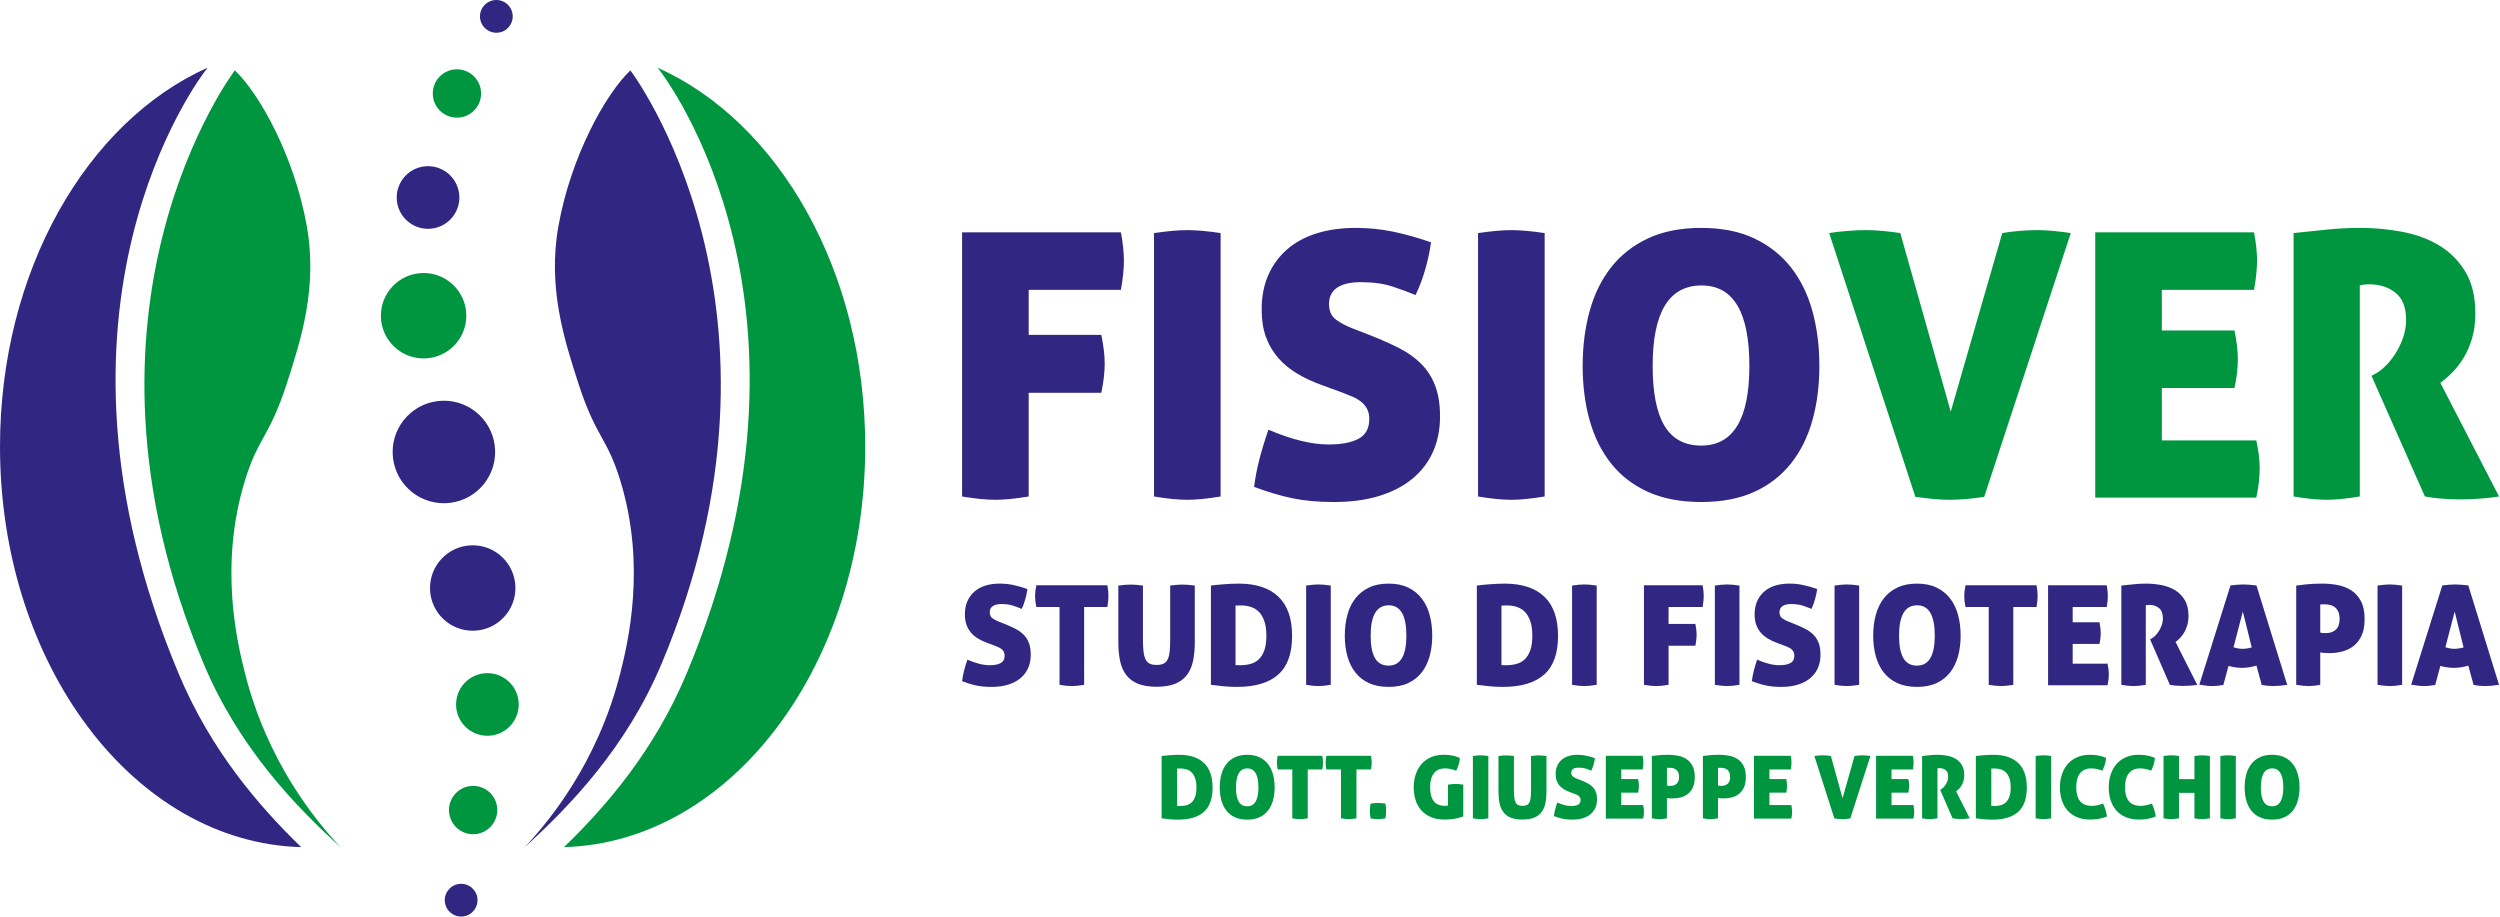 <?xml version="1.0" encoding="UTF-8" standalone="no"?><!DOCTYPE svg PUBLIC "-//W3C//DTD SVG 1.1//EN" "http://www.w3.org/Graphics/SVG/1.1/DTD/svg11.dtd"><svg width="100%" height="100%" viewBox="0 0 2097 769" version="1.1" xmlns="http://www.w3.org/2000/svg" xmlns:xlink="http://www.w3.org/1999/xlink" xml:space="preserve" xmlns:serif="http://www.serif.com/" style="fill-rule:evenodd;clip-rule:evenodd;stroke-linejoin:round;stroke-miterlimit:2;"><path d="M988.929,633.118c9.225,0 16.229,2.308 21.013,6.921c4.783,4.612 7.175,11.483 7.175,20.612c-0,9.275 -2.442,16.071 -7.321,20.392c-4.879,4.317 -12.108,6.479 -21.675,6.479c-2.442,0 -4.796,-0.112 -7.063,-0.329c-2.27,-0.221 -4.504,-0.479 -6.7,-0.771l0,-52.279c0.73,-0.096 1.659,-0.208 2.784,-0.329c1.121,-0.121 2.341,-0.233 3.658,-0.329c1.317,-0.096 2.675,-0.184 4.067,-0.254c1.391,-0.075 2.741,-0.113 4.062,-0.113Zm-1.612,42.908c0.341,0.05 0.733,0.075 1.171,0.075l1.391,0c1.904,0 3.696,-0.233 5.384,-0.695c1.683,-0.467 3.137,-1.284 4.358,-2.455c1.217,-1.175 2.183,-2.758 2.887,-4.758c0.709,-2.004 1.063,-4.567 1.063,-7.692c-0,-3.075 -0.367,-5.637 -1.096,-7.687c-0.733,-2.05 -1.7,-3.671 -2.892,-4.867c-1.2,-1.196 -2.6,-2.05 -4.212,-2.562c-1.613,-0.517 -3.292,-0.771 -5.05,-0.771c-0.979,-0 -1.688,0.012 -2.125,0.037c-0.442,0.025 -0.733,0.038 -0.879,0.038l-0,31.337Zm35.804,-15.523c-0,-3.904 0.45,-7.529 1.354,-10.871c0.904,-3.346 2.296,-6.237 4.175,-8.679c1.879,-2.442 4.271,-4.358 7.175,-5.746c2.904,-1.391 6.358,-2.087 10.358,-2.087c4.005,-0 7.446,0.696 10.33,2.087c2.875,1.388 5.258,3.304 7.137,5.746c1.879,2.442 3.271,5.333 4.171,8.679c0.904,3.342 1.358,6.967 1.358,10.871c0,3.904 -0.454,7.504 -1.358,10.8c-0.9,3.296 -2.292,6.15 -4.171,8.567c-1.879,2.416 -4.262,4.296 -7.137,5.637c-2.884,1.342 -6.325,2.013 -10.33,2.013c-4,-0 -7.454,-0.671 -10.358,-2.013c-2.904,-1.341 -5.296,-3.221 -7.175,-5.637c-1.879,-2.417 -3.271,-5.271 -4.175,-8.567c-0.904,-3.296 -1.354,-6.896 -1.354,-10.8Zm32.437,0c0,-10.642 -3.1,-15.962 -9.3,-15.962c-6.345,-0 -9.516,5.32 -9.516,15.962c-0,5.321 0.766,9.288 2.304,11.896c1.537,2.612 3.921,3.921 7.137,3.921c6.25,-0 9.375,-5.275 9.375,-15.817Zm28.41,-15.084l-12.229,0c-0.438,-2.096 -0.659,-4.025 -0.659,-5.783c0,-1.613 0.221,-3.492 0.659,-5.638l37.412,0c0.196,1.075 0.342,2.075 0.442,3c0.096,0.93 0.146,1.809 0.146,2.638c-0,1.612 -0.196,3.537 -0.588,5.783l-12.225,0l0,41.004c-2.587,0.438 -4.733,0.659 -6.441,0.659c-1.809,-0 -3.98,-0.221 -6.517,-0.659l-0,-41.004Zm40.855,0l-12.229,0c-0.438,-2.096 -0.659,-4.025 -0.659,-5.783c0,-1.613 0.221,-3.492 0.659,-5.638l37.416,0c0.196,1.075 0.342,2.075 0.438,3c0.1,0.93 0.15,1.809 0.15,2.638c-0,1.612 -0.196,3.537 -0.588,5.783l-12.229,0l0,41.004c-2.587,0.438 -4.729,0.659 -6.441,0.659c-1.805,-0 -3.98,-0.221 -6.517,-0.659l-0,-41.004Zm31.047,28.117c0.975,-0 1.979,0.05 3.004,0.146c1.025,0.1 2.096,0.221 3.216,0.366c0.196,1.125 0.342,2.196 0.442,3.221c0.096,1.025 0.146,2.025 0.146,3.004c-0,0.975 -0.05,1.975 -0.146,3c-0.1,1.025 -0.246,2.1 -0.442,3.221c-1.12,0.196 -2.191,0.342 -3.216,0.442c-1.025,0.096 -2.029,0.146 -3.004,0.146c-0.975,-0 -1.98,-0.05 -3.005,-0.146c-1.025,-0.1 -2.1,-0.246 -3.22,-0.442c-0.196,-1.121 -0.342,-2.196 -0.442,-3.221c-0.096,-1.025 -0.146,-2.025 -0.146,-3c0,-0.979 0.05,-1.979 0.146,-3.004c0.1,-1.025 0.246,-2.096 0.442,-3.221c1.12,-0.145 2.195,-0.266 3.22,-0.366c1.025,-0.096 2.03,-0.146 3.005,-0.146Zm58.723,-15.377c1.317,-0.191 2.488,-0.341 3.513,-0.437c1.025,-0.096 1.975,-0.15 2.854,-0.15c0.833,-0 1.833,0.054 3.004,0.15c1.171,0.096 2.321,0.246 3.442,0.437l-0,26.65c-2.879,1.075 -5.725,1.784 -8.533,2.125c-2.805,0.342 -5.209,0.513 -7.209,0.513c-4.296,-0 -8.058,-0.671 -11.279,-2.013c-3.221,-1.341 -5.917,-3.208 -8.092,-5.6c-2.17,-2.391 -3.795,-5.25 -4.87,-8.566c-1.071,-3.321 -1.605,-6.934 -1.605,-10.838c0,-3.904 0.559,-7.529 1.68,-10.871c1.125,-3.346 2.745,-6.237 4.87,-8.679c2.125,-2.442 4.75,-4.342 7.871,-5.712c3.125,-1.367 6.663,-2.05 10.621,-2.05c2.338,-0 4.571,0.17 6.696,0.512c2.125,0.342 4.454,1.05 6.996,2.125c-0.1,2.004 -0.467,3.954 -1.1,5.858c-0.634,1.9 -1.296,3.513 -1.979,4.83c-0.975,-0.342 -1.867,-0.634 -2.671,-0.875c-0.809,-0.246 -1.575,-0.442 -2.309,-0.588c-0.729,-0.146 -1.462,-0.258 -2.191,-0.329c-0.734,-0.075 -1.521,-0.113 -2.346,-0.113c-3.954,0 -7.004,1.334 -9.154,3.992c-2.15,2.663 -3.221,6.629 -3.221,11.9c-0,5.225 1.046,9.117 3.146,11.679c2.1,2.563 5.225,3.846 9.375,3.846c0.925,0 1.758,-0.075 2.491,-0.221l0,-17.575Zm27.381,28.923c-1.809,-0 -3.979,-0.221 -6.513,-0.659l0,-52.279c1.317,-0.196 2.509,-0.341 3.584,-0.441c1.075,-0.096 2.025,-0.146 2.854,-0.146c0.879,-0 1.871,0.05 2.966,0.146c1.1,0.1 2.284,0.245 3.555,0.441l-0,52.279c-2.588,0.438 -4.738,0.659 -6.446,0.659Zm35.071,0.366c-3.955,0 -7.234,-0.537 -9.846,-1.612c-2.613,-1.071 -4.675,-2.621 -6.192,-4.646c-1.512,-2.029 -2.575,-4.479 -3.179,-7.363c-0.617,-2.875 -0.917,-6.125 -0.917,-9.737l0,-29.946c1.413,-0.196 2.634,-0.329 3.659,-0.404c1.025,-0.071 2,-0.109 2.929,-0.109c0.829,0 1.746,0.038 2.746,0.109c1,0.075 2.208,0.208 3.625,0.404l-0,28.408c-0,2.442 0.1,4.517 0.295,6.225c0.196,1.709 0.546,3.1 1.063,4.175c0.512,1.071 1.225,1.842 2.154,2.304c0.929,0.467 2.15,0.696 3.663,0.696c1.512,0 2.745,-0.229 3.7,-0.696c0.95,-0.462 1.683,-1.233 2.195,-2.304c0.513,-1.075 0.855,-2.466 1.025,-4.175c0.171,-1.708 0.259,-3.783 0.259,-6.225l-0,-28.408c1.462,-0.196 2.691,-0.329 3.691,-0.404c1.005,-0.071 1.917,-0.109 2.75,-0.109c0.875,0 1.83,0.038 2.855,0.109c1.025,0.075 2.245,0.208 3.662,0.404l0,29.946c0,3.612 -0.304,6.862 -0.917,9.737c-0.608,2.884 -1.67,5.334 -3.183,7.363c-1.517,2.025 -3.579,3.575 -6.192,4.646c-2.608,1.075 -5.891,1.612 -9.845,1.612Zm49.133,-32.949c2.05,0.829 3.896,1.671 5.529,2.525c1.638,0.854 3.042,1.879 4.208,3.075c1.171,1.196 2.075,2.638 2.709,4.321c0.637,1.683 0.954,3.721 0.954,6.113c-0,2.587 -0.454,4.92 -1.354,6.991c-0.904,2.075 -2.238,3.859 -3.988,5.35c-1.758,1.488 -3.921,2.634 -6.483,3.438c-2.563,0.808 -5.504,1.208 -8.821,1.208c-3.029,0 -5.7,-0.242 -8.021,-0.729c-2.321,-0.492 -4.821,-1.246 -7.504,-2.271c0.196,-1.708 0.538,-3.529 1.025,-5.454c0.488,-1.929 1.071,-3.896 1.758,-5.896c4.488,1.954 8.396,2.929 11.717,2.929c2.488,0 4.425,-0.379 5.817,-1.133c1.391,-0.758 2.087,-2.063 2.087,-3.921c0,-0.779 -0.146,-1.45 -0.437,-2.012c-0.296,-0.559 -0.684,-1.038 -1.175,-1.425c-0.488,-0.392 -1.038,-0.721 -1.646,-0.992c-0.613,-0.267 -1.233,-0.525 -1.863,-0.767l-4.104,-1.541c-1.758,-0.63 -3.354,-1.388 -4.796,-2.267c-1.441,-0.879 -2.675,-1.917 -3.7,-3.113c-1.02,-1.195 -1.816,-2.575 -2.375,-4.137c-0.562,-1.563 -0.841,-3.392 -0.841,-5.492c-0,-2.587 0.437,-4.879 1.316,-6.879c0.88,-2.004 2.109,-3.7 3.696,-5.092c1.588,-1.391 3.504,-2.441 5.75,-3.145c2.246,-0.709 4.759,-1.063 7.538,-1.063c2.491,0 4.896,0.242 7.216,0.729c2.313,0.492 4.792,1.2 7.43,2.125c-0.196,1.563 -0.55,3.284 -1.063,5.163c-0.512,1.879 -1.158,3.65 -1.937,5.308c-1.271,-0.537 -2.759,-1.1 -4.467,-1.683c-1.708,-0.588 -3.833,-0.879 -6.371,-0.879c-0.783,-0 -1.529,0.07 -2.233,0.216c-0.709,0.15 -1.346,0.379 -1.904,0.696c-0.559,0.321 -1.013,0.758 -1.355,1.321c-0.341,0.562 -0.512,1.258 -0.512,2.087c-0,1.417 0.467,2.467 1.392,3.146c0.925,0.688 2.025,1.271 3.291,1.759l3.517,1.391Zm48.543,4.686c0,1.708 -0.221,3.612 -0.658,5.712l-14.133,0l-0,10.396l18.375,0c0.441,2.05 0.662,3.904 0.662,5.567c0,1.804 -0.221,3.733 -0.662,5.783l-31.334,0l0,-52.646l30.896,0c0.196,1.075 0.342,2.075 0.438,3c0.1,0.929 0.15,1.809 0.15,2.638c-0,1.612 -0.196,3.541 -0.588,5.783l-17.937,0l-0,8.054l14.133,0c0.437,2.15 0.658,4.054 0.658,5.713Zm10.836,-25.039c1.121,-0.15 2.842,-0.354 5.158,-0.625c2.321,-0.267 5.238,-0.404 8.755,-0.404c2.583,-0 5.195,0.246 7.833,0.733c2.637,0.488 5.017,1.404 7.142,2.746c2.116,1.346 3.837,3.233 5.158,5.675c1.317,2.442 1.975,5.612 1.975,9.517c-0,3.466 -0.525,6.345 -1.571,8.641c-1.05,2.296 -2.442,4.125 -4.175,5.492c-1.733,1.367 -3.708,2.346 -5.929,2.929c-2.221,0.588 -4.504,0.879 -6.85,0.879c-0.925,0 -1.863,-0.037 -2.817,-0.108c-0.95,-0.075 -1.621,-0.158 -2.012,-0.258l-0,17.058c-1.271,0.246 -2.417,0.417 -3.442,0.512c-1.025,0.1 -1.979,0.15 -2.858,0.15c-1.709,0 -3.834,-0.22 -6.367,-0.662l0,-52.275Zm12.667,24.746c0.246,0.096 0.658,0.171 1.246,0.221c0.583,0.045 1.191,0.07 1.829,0.07c2.096,0 3.804,-0.608 5.125,-1.829c1.316,-1.221 1.975,-3.075 1.975,-5.566c-0,-1.463 -0.204,-2.696 -0.621,-3.696c-0.417,-1 -0.988,-1.804 -1.721,-2.417c-0.733,-0.608 -1.587,-1.033 -2.562,-1.279c-0.98,-0.246 -2.005,-0.367 -3.075,-0.367l-1.025,0c-0.392,0 -0.78,0.025 -1.171,0.071l-0,14.792Zm30.168,-24.746c1.12,-0.15 2.841,-0.354 5.158,-0.625c2.321,-0.267 5.237,-0.404 8.754,-0.404c2.584,-0 5.196,0.246 7.834,0.733c2.637,0.488 5.016,1.404 7.141,2.746c2.117,1.346 3.838,3.233 5.159,5.675c1.316,2.442 1.974,5.612 1.974,9.517c0,3.466 -0.524,6.345 -1.57,8.641c-1.05,2.296 -2.442,4.125 -4.175,5.492c-1.734,1.367 -3.709,2.346 -5.929,2.929c-2.221,0.588 -4.505,0.879 -6.85,0.879c-0.926,0 -1.863,-0.037 -2.817,-0.108c-0.95,-0.075 -1.621,-0.158 -2.013,-0.258l0,17.058c-1.271,0.246 -2.416,0.417 -3.441,0.512c-1.025,0.1 -1.98,0.15 -2.859,0.15c-1.708,0 -3.833,-0.22 -6.366,-0.662l-0,-52.275Zm12.666,24.746c0.246,0.096 0.659,0.171 1.246,0.221c0.583,0.045 1.192,0.07 1.829,0.07c2.096,0 3.804,-0.608 5.125,-1.829c1.317,-1.221 1.975,-3.075 1.975,-5.566c0,-1.463 -0.204,-2.696 -0.621,-3.696c-0.416,-1 -0.987,-1.804 -1.72,-2.417c-0.734,-0.608 -1.588,-1.033 -2.563,-1.279c-0.979,-0.246 -2.004,-0.367 -3.075,-0.367l-1.025,0c-0.392,0 -0.779,0.025 -1.171,0.071l0,14.792Zm57.919,0.293c-0,1.708 -0.221,3.612 -0.659,5.712l-14.133,0l0,10.396l18.375,0c0.442,2.05 0.663,3.904 0.663,5.567c-0,1.804 -0.221,3.733 -0.663,5.783l-31.333,0l-0,-52.646l30.896,0c0.195,1.075 0.341,2.075 0.437,3c0.1,0.929 0.15,1.809 0.15,2.638c0,1.612 -0.196,3.541 -0.587,5.783l-17.938,0l0,8.054l14.133,0c0.438,2.15 0.659,4.054 0.659,5.713Zm46.561,10.398l10.029,-35.437c1.125,-0.196 2.259,-0.342 3.409,-0.442c1.146,-0.096 2.354,-0.146 3.625,-0.146c0.829,0 1.854,0.063 3.075,0.183c1.216,0.121 2.292,0.255 3.217,0.405l-16.838,52.35c-1.267,0.195 -2.45,0.341 -3.55,0.441c-1.1,0.096 -2.163,0.146 -3.188,0.146c-0.975,0 -1.975,-0.05 -2.999,-0.146c-1.025,-0.1 -2.246,-0.246 -3.659,-0.441l-16.771,-52.35c0.829,-0.15 1.93,-0.284 3.296,-0.405c1.363,-0.12 2.684,-0.183 3.95,-0.183c1.029,0 2.15,0.063 3.371,0.183c1.221,0.121 2.296,0.255 3.225,0.405l9.808,35.437Zm55.872,-10.398c0,1.708 -0.221,3.612 -0.658,5.712l-14.134,0l0,10.396l18.375,0c0.442,2.05 0.663,3.904 0.663,5.567c-0,1.804 -0.221,3.733 -0.663,5.783l-31.333,0l-0,-52.646l30.896,0c0.196,1.075 0.342,2.075 0.437,3c0.1,0.929 0.15,1.809 0.15,2.638c0,1.612 -0.196,3.541 -0.587,5.783l-17.938,0l0,8.054l14.134,0c0.437,2.15 0.658,4.054 0.658,5.713Zm10.835,-25.041c2.388,-0.246 4.6,-0.475 6.625,-0.696c2.025,-0.221 4.163,-0.329 6.409,-0.329c2.679,-0 5.366,0.254 8.054,0.767c2.683,0.516 5.075,1.404 7.175,2.675c2.096,1.27 3.804,3 5.125,5.2c1.317,2.191 1.975,4.975 1.975,8.345c-0,1.805 -0.204,3.43 -0.621,4.871c-0.417,1.438 -0.954,2.717 -1.612,3.842c-0.659,1.121 -1.392,2.1 -2.196,2.929c-0.809,0.829 -1.6,1.538 -2.375,2.121l11.421,22.554c-1.175,0.196 -2.455,0.342 -3.846,0.438c-1.392,0.1 -2.65,0.15 -3.771,0.15c-0.979,-0 -2.113,-0.05 -3.404,-0.15c-1.292,-0.096 -2.429,-0.242 -3.404,-0.438l-10.396,-23.942l0.654,-0.366c0.587,-0.292 1.233,-0.784 1.942,-1.467c0.708,-0.683 1.366,-1.5 1.975,-2.454c0.612,-0.95 1.125,-2.008 1.537,-3.183c0.417,-1.171 0.625,-2.392 0.625,-3.663c0,-2.437 -0.683,-4.221 -2.05,-5.342c-1.367,-1.125 -3.054,-1.687 -5.05,-1.687c-0.487,-0 -0.908,0.029 -1.246,0.075c-0.341,0.05 -0.562,0.1 -0.658,0.146l-0,41.883c-2.588,0.438 -4.713,0.658 -6.375,0.658c-1.804,0 -3.979,-0.22 -6.513,-0.658l0,-52.279Zm59.674,-1.026c9.225,0 16.225,2.308 21.012,6.921c4.784,4.612 7.171,11.483 7.171,20.612c0,9.275 -2.442,16.071 -7.317,20.392c-4.883,4.317 -12.108,6.479 -21.675,6.479c-2.441,0 -4.795,-0.112 -7.066,-0.329c-2.271,-0.221 -4.5,-0.479 -6.696,-0.771l-0,-52.279c0.729,-0.096 1.654,-0.208 2.779,-0.329c1.121,-0.121 2.342,-0.233 3.663,-0.329c1.316,-0.096 2.67,-0.184 4.062,-0.254c1.392,-0.075 2.746,-0.113 4.067,-0.113Zm-1.613,42.908c0.338,0.05 0.734,0.075 1.171,0.075l1.392,0c1.9,0 3.696,-0.233 5.379,-0.695c1.687,-0.467 3.137,-1.284 4.358,-2.455c1.221,-1.175 2.188,-2.758 2.892,-4.758c0.704,-2.004 1.058,-4.567 1.058,-7.692c0,-3.075 -0.362,-5.637 -1.091,-7.687c-0.734,-2.05 -1.7,-3.671 -2.896,-4.867c-1.196,-1.196 -2.6,-2.05 -4.209,-2.562c-1.612,-0.517 -3.295,-0.771 -5.054,-0.771c-0.979,-0 -1.683,0.012 -2.121,0.037c-0.441,0.025 -0.733,0.038 -0.879,0.038l0,31.337Zm43.709,11.056c-1.808,-0 -3.979,-0.221 -6.512,-0.659l-0,-52.279c1.317,-0.196 2.508,-0.341 3.583,-0.441c1.075,-0.096 2.025,-0.146 2.854,-0.146c0.88,-0 1.871,0.05 2.967,0.146c1.1,0.1 2.283,0.245 3.554,0.441l0,52.279c-2.587,0.438 -4.737,0.659 -6.446,0.659Zm27.535,-26.652c0,10.35 4.342,15.525 13.034,15.525c1.562,-0 3.037,-0.15 4.425,-0.442c1.391,-0.292 3.091,-0.779 5.091,-1.462c1.613,3.512 2.688,7.125 3.225,10.833c-1.416,0.542 -2.737,0.979 -3.958,1.321c-1.221,0.341 -2.392,0.596 -3.512,0.766c-1.125,0.171 -2.234,0.292 -3.33,0.367c-1.1,0.075 -2.233,0.108 -3.408,0.108c-4.15,0 -7.8,-0.67 -10.946,-2.012c-3.146,-1.342 -5.783,-3.208 -7.908,-5.6c-2.125,-2.392 -3.725,-5.25 -4.792,-8.567c-1.075,-3.321 -1.612,-6.933 -1.612,-10.837c-0,-3.904 0.562,-7.529 1.683,-10.871c1.121,-3.346 2.742,-6.238 4.867,-8.679c2.125,-2.442 4.75,-4.342 7.875,-5.709c3.121,-1.37 6.658,-2.054 10.616,-2.054c2.342,0 4.559,0.171 6.659,0.513c2.1,0.341 4.446,1.025 7.033,2.054c-0.1,2 -0.467,3.937 -1.1,5.821c-0.633,1.879 -1.292,3.525 -1.979,4.941c-0.975,-0.341 -1.867,-0.637 -2.671,-0.879c-0.804,-0.246 -1.575,-0.441 -2.308,-0.587c-0.729,-0.146 -1.459,-0.259 -2.192,-0.329c-0.733,-0.075 -1.512,-0.109 -2.346,-0.109c-3.954,0 -7.016,1.329 -9.187,3.992c-2.171,2.658 -3.259,6.625 -3.259,11.896Zm40.931,-0c-0,10.35 4.341,15.525 13.033,15.525c1.563,-0 3.038,-0.15 4.425,-0.442c1.392,-0.292 3.092,-0.779 5.092,-1.462c1.612,3.512 2.687,7.125 3.225,10.833c-1.417,0.542 -2.738,0.979 -3.959,1.321c-1.22,0.341 -2.391,0.596 -3.512,0.766c-1.125,0.171 -2.233,0.292 -3.329,0.367c-1.1,0.075 -2.234,0.108 -3.409,0.108c-4.15,0 -7.8,-0.67 -10.945,-2.012c-3.146,-1.342 -5.784,-3.208 -7.909,-5.6c-2.125,-2.392 -3.725,-5.25 -4.791,-8.567c-1.075,-3.321 -1.613,-6.933 -1.613,-10.837c0,-3.904 0.563,-7.529 1.683,-10.871c1.121,-3.346 2.742,-6.238 4.867,-8.679c2.125,-2.442 4.75,-4.342 7.875,-5.709c3.121,-1.37 6.658,-2.054 10.617,-2.054c2.341,0 4.558,0.171 6.658,0.513c2.1,0.341 4.446,1.025 7.033,2.054c-0.1,2 -0.466,3.937 -1.1,5.821c-0.633,1.879 -1.291,3.525 -1.979,4.941c-0.975,-0.341 -1.866,-0.637 -2.671,-0.879c-0.804,-0.246 -1.575,-0.441 -2.308,-0.587c-0.729,-0.146 -1.458,-0.259 -2.192,-0.329c-0.733,-0.075 -1.512,-0.109 -2.345,-0.109c-3.955,0 -7.017,1.329 -9.188,3.992c-2.171,2.658 -3.258,6.625 -3.258,11.896Zm64.722,26.652c-1.809,-0 -3.98,-0.221 -6.513,-0.659l-0,-21.383l-12.962,0l-0,21.383c-2.588,0.438 -4.738,0.659 -6.446,0.659c-1.805,-0 -3.979,-0.221 -6.513,-0.659l0,-52.279c1.317,-0.196 2.508,-0.341 3.583,-0.441c1.075,-0.096 2.03,-0.146 2.859,-0.146c0.879,-0 1.866,0.05 2.966,0.146c1.096,0.1 2.28,0.245 3.551,0.441l-0,19.404l12.962,0l-0,-19.404c1.317,-0.196 2.496,-0.341 3.546,-0.441c1.05,-0.096 2.012,-0.146 2.891,-0.146c0.88,-0 1.871,0.05 2.967,0.146c1.1,0.1 2.283,0.245 3.554,0.441l0,52.279c-2.587,0.438 -4.737,0.659 -6.446,0.659Zm21.749,-0c-1.808,-0 -3.979,-0.221 -6.512,-0.659l-0,-52.279c1.316,-0.196 2.508,-0.341 3.583,-0.441c1.075,-0.096 2.025,-0.146 2.854,-0.146c0.879,-0 1.871,0.05 2.967,0.146c1.1,0.1 2.283,0.245 3.554,0.441l0,52.279c-2.587,0.438 -4.737,0.659 -6.446,0.659Zm13.84,-26.579c-0,-3.904 0.45,-7.529 1.354,-10.871c0.904,-3.346 2.292,-6.237 4.171,-8.679c1.879,-2.442 4.271,-4.358 7.179,-5.746c2.9,-1.391 6.354,-2.087 10.358,-2.087c4.004,-0 7.442,0.696 10.325,2.087c2.879,1.388 5.259,3.304 7.138,5.746c1.879,2.442 3.271,5.333 4.171,8.679c0.904,3.342 1.358,6.967 1.358,10.871c-0,3.904 -0.454,7.504 -1.358,10.8c-0.9,3.296 -2.292,6.15 -4.171,8.567c-1.879,2.416 -4.259,4.296 -7.138,5.637c-2.883,1.342 -6.321,2.013 -10.325,2.013c-4.004,-0 -7.458,-0.671 -10.358,-2.013c-2.908,-1.341 -5.3,-3.221 -7.179,-5.637c-1.879,-2.417 -3.267,-5.271 -4.171,-8.567c-0.904,-3.296 -1.354,-6.896 -1.354,-10.8Zm32.433,0c0,-10.642 -3.1,-15.962 -9.296,-15.962c-6.35,-0 -9.521,5.32 -9.521,15.962c0,5.321 0.771,9.288 2.309,11.896c1.533,2.612 3.916,3.921 7.137,3.921c6.246,-0 9.371,-5.275 9.371,-15.817Zm-1189.47,-285.885c-0,183.25 -112.621,332.146 -252.638,335.959c35.792,-34.704 75.808,-81.238 102.708,-145.334c128.884,-307.108 -17.008,-499.233 -23.283,-507.262l-0.95,-1.221c101.325,45.383 174.163,170.504 174.163,317.858Zm-528.772,-315.576c20.587,19.434 49.896,71.996 60.337,130.454c9.271,51.884 -5.05,96.1 -16.725,132.13c-14.795,45.679 -23.816,44.604 -35.12,81.391c-21.984,71.546 -6.463,136.134 -0,161.675c18.875,74.621 59.158,123.609 80.279,146.067c-37.734,-34.363 -85.271,-83.333 -115.029,-154.242c-125.255,-298.446 26.258,-497.475 26.258,-497.475Zm194.163,204.954c0.462,19.784 -15.196,36.196 -34.979,36.659c-19.784,0.462 -36.196,-15.196 -36.659,-34.979c-0.462,-19.784 15.196,-36.196 34.979,-36.659c19.784,-0.462 36.196,15.196 36.659,34.979Zm43.949,326.292c0.342,14.504 -11.146,26.542 -25.65,26.883c-14.508,0.338 -26.542,-11.145 -26.883,-25.654c-0.342,-14.508 11.141,-26.541 25.65,-26.879c14.508,-0.342 26.541,11.142 26.883,25.65Zm-31.553,-512.343c0.263,11.191 -8.596,20.479 -19.792,20.741c-11.187,0.263 -20.475,-8.6 -20.737,-19.791c-0.263,-11.192 8.6,-20.475 19.792,-20.738c11.187,-0.262 20.475,8.596 20.737,19.788Zm13.588,601.064c0.263,11.192 -8.595,20.479 -19.787,20.742c-11.192,0.262 -20.479,-8.6 -20.742,-19.792c-0.262,-11.192 8.6,-20.475 19.792,-20.738c11.192,-0.262 20.475,8.596 20.737,19.788Zm1219.14,-333.736l43.246,-149.775c4.842,-0.825 9.729,-1.442 14.675,-1.859c4.946,-0.408 10.154,-0.616 15.629,-0.616c3.575,-0 7.996,0.258 13.258,0.775c5.259,0.516 9.892,1.079 13.888,1.7l-72.604,221.258c-5.475,0.825 -10.571,1.442 -15.309,1.858c-4.733,0.409 -9.312,0.617 -13.733,0.617c-4.208,-0 -8.521,-0.208 -12.937,-0.617c-4.425,-0.416 -9.684,-1.033 -15.788,-1.858l-72.292,-221.258c3.584,-0.621 8.317,-1.184 14.209,-1.7c5.891,-0.517 11.571,-0.775 17.046,-0.775c4.42,-0 9.258,0.258 14.525,0.775c5.25,0.516 9.887,1.079 13.887,1.7l42.3,149.775Zm240.857,-43.944c-0,7.225 -0.954,15.271 -2.846,24.138l-60.925,-0l-0,43.941l79.237,0c1.892,8.667 2.842,16.509 2.842,23.521c0,7.634 -0.95,15.779 -2.842,24.446l-135.108,0l0,-222.496l133.213,0c0.837,4.542 1.466,8.771 1.895,12.688c0.421,3.921 0.63,7.633 0.63,11.137c-0,6.809 -0.846,14.963 -2.525,24.45l-77.342,0l-0,34.038l60.925,-0c1.892,9.083 2.846,17.125 2.846,24.137Zm46.716,-105.833c10.313,-1.029 19.833,-2.008 28.567,-2.941c8.729,-0.925 17.941,-1.392 27.621,-1.392c11.575,0 23.15,1.083 34.725,3.25c11.575,2.167 21.883,5.933 30.937,11.296c9.042,5.367 16.417,12.687 22.1,21.971c5.675,9.283 8.521,21.041 8.521,35.279c-0,7.633 -0.9,14.496 -2.688,20.579c-1.787,6.088 -4.1,11.504 -6.945,16.246c-2.838,4.746 -5.996,8.871 -9.467,12.379c-3.471,3.508 -6.896,6.496 -10.258,8.971l49.241,95.312c-5.05,0.83 -10.575,1.442 -16.571,1.859c-6,0.408 -11.416,0.621 -16.258,0.621c-4.208,-0 -9.104,-0.213 -14.679,-0.621c-5.579,-0.417 -10.471,-1.029 -14.679,-1.859l-44.821,-101.191l2.837,-1.546c2.53,-1.238 5.317,-3.296 8.367,-6.188c3.05,-2.887 5.888,-6.345 8.525,-10.37c2.625,-4.021 4.838,-8.509 6.629,-13.459c1.784,-4.95 2.679,-10.104 2.679,-15.475c0,-10.312 -2.95,-17.841 -8.837,-22.587c-5.896,-4.742 -13.154,-7.117 -21.783,-7.117c-2.105,0 -3.892,0.104 -5.363,0.308c-1.479,0.209 -2.421,0.417 -2.842,0.617l0,177.008c-11.158,1.859 -20.312,2.788 -27.462,2.788c-7.792,-0 -17.154,-0.929 -28.096,-2.788l0,-220.95Z" style="fill:#009640;"/><path d="M528.772,59.042c-0,0 151.512,199.029 26.258,497.475c-29.754,70.909 -77.296,119.879 -115.029,154.242c21.121,-22.458 61.404,-71.446 80.279,-146.067c6.463,-25.541 21.983,-90.129 0,-161.675c-11.3,-36.787 -20.325,-35.712 -35.121,-81.391c-11.671,-36.03 -25.996,-80.246 -16.725,-132.13c10.442,-58.458 39.75,-111.02 60.338,-130.454Zm-528.772,315.576c0,-147.354 72.842,-272.475 174.163,-317.858l-0.95,1.221c-6.275,8.029 -152.167,200.154 -23.28,507.262c26.896,64.096 66.913,110.63 102.705,145.334c-140.013,-3.813 -252.638,-152.709 -252.638,-335.959Zm415.322,3.494c0.558,23.737 -18.234,43.433 -41.975,43.991c-23.738,0.555 -43.434,-18.237 -43.988,-41.979c-0.558,-23.737 18.238,-43.429 41.975,-43.987c23.738,-0.559 43.434,18.237 43.988,41.975Zm17.014,114.282c0.463,19.783 -15.196,36.196 -34.979,36.658c-19.783,0.463 -36.196,-15.196 -36.658,-34.979c-0.463,-19.783 15.196,-36.196 34.979,-36.658c19.783,-0.463 36.196,15.196 36.658,34.979Zm-47.027,-327.346c0.341,14.504 -11.146,26.542 -25.65,26.883c-14.509,0.338 -26.542,-11.145 -26.884,-25.654c-0.341,-14.504 11.142,-26.541 25.65,-26.879c14.509,-0.342 26.542,11.146 26.884,25.65Zm44.761,-151.636c0.175,7.584 -5.825,13.875 -13.408,14.054c-7.584,0.175 -13.875,-5.825 -14.054,-13.408c-0.175,-7.587 5.829,-13.875 13.408,-14.054c7.583,-0.179 13.879,5.825 14.054,13.408Zm-29.531,741.346c0.175,7.583 -5.825,13.875 -13.408,14.054c-7.583,0.175 -13.875,-5.825 -14.054,-13.413c-0.175,-7.583 5.825,-13.871 13.408,-14.05c7.583,-0.179 13.875,5.825 14.054,13.409Zm406.462,-559.88l133.217,0c0.837,4.542 1.466,8.771 1.891,12.688c0.417,3.92 0.629,7.633 0.629,11.141c0,6.809 -0.841,14.959 -2.52,24.446l-77.342,0l-0,37.754l60.925,0c1.892,9.284 2.837,17.329 2.837,24.138c0,7.016 -0.945,15.162 -2.837,24.446l-60.925,-0l-0,86.958c-11.158,1.854 -20.417,2.783 -27.779,2.783c-7.788,0 -17.159,-0.929 -28.096,-2.783l-0,-221.571Zm189.084,224.355c-7.787,0 -17.154,-0.929 -28.095,-2.783l-0,-220.954c5.683,-0.821 10.837,-1.438 15.47,-1.855c4.625,-0.412 8.73,-0.62 12.309,-0.62c3.787,-0 8.05,0.208 12.787,0.62c4.734,0.417 9.834,1.034 15.309,1.855l-0,220.954c-11.159,1.854 -20.413,2.783 -27.78,2.783Zm154.051,-137.707c8.842,3.508 16.775,7.066 23.834,10.675c7.045,3.612 13.1,7.945 18.145,13c5.059,5.058 8.95,11.137 11.684,18.254c2.737,7.116 4.104,15.733 4.104,25.841c-0,10.938 -1.95,20.784 -5.842,29.55c-3.896,8.771 -9.629,16.305 -17.2,22.592c-7.579,6.296 -16.896,11.142 -27.933,14.546c-11.05,3.404 -23.738,5.104 -38.05,5.104c-13.05,0 -24.571,-1.033 -34.558,-3.096c-10,-2.058 -20.792,-5.258 -32.359,-9.591c0.838,-7.217 2.313,-14.9 4.417,-23.055c2.1,-8.145 4.629,-16.45 7.575,-24.912c19.362,8.254 36.196,12.379 50.508,12.379c10.738,0 19.1,-1.596 25.1,-4.796c6,-3.196 8.996,-8.712 8.996,-16.554c0,-3.3 -0.629,-6.137 -1.892,-8.512c-1.262,-2.367 -2.954,-4.38 -5.054,-6.034c-2.104,-1.65 -4.479,-3.041 -7.1,-4.175c-2.641,-1.133 -5.321,-2.216 -8.054,-3.25l-17.675,-6.5c-7.575,-2.679 -14.475,-5.879 -20.679,-9.596c-6.208,-3.712 -11.521,-8.091 -15.938,-13.15c-4.42,-5.05 -7.845,-10.879 -10.262,-17.483c-2.421,-6.6 -3.629,-14.337 -3.629,-23.208c-0,-10.934 1.896,-20.629 5.679,-29.088c3.792,-8.458 9.104,-15.629 15.946,-21.508c6.837,-5.879 15.096,-10.313 24.775,-13.308c9.679,-2.988 20.525,-4.488 32.521,-4.488c10.733,0 21.091,1.038 31.087,3.096c9.996,2.067 20.679,5.058 32.046,8.975c-0.846,6.604 -2.367,13.879 -4.575,21.817c-2.208,7.945 -5.008,15.425 -8.371,22.437c-5.467,-2.271 -11.883,-4.646 -19.258,-7.121c-7.363,-2.475 -16.517,-3.712 -27.459,-3.712c-3.375,-0 -6.579,0.308 -9.633,0.929c-3.046,0.621 -5.787,1.6 -8.204,2.937c-2.425,1.346 -4.375,3.205 -5.842,5.571c-1.471,2.375 -2.208,5.313 -2.208,8.821c-0,5.983 2,10.421 6,13.304c3.996,2.892 8.725,5.371 14.204,7.429l15.154,5.88Zm117.745,137.707c-7.791,0 -17.154,-0.929 -28.096,-2.783l0,-220.954c5.68,-0.821 10.834,-1.438 15.471,-1.855c4.621,-0.412 8.725,-0.62 12.309,-0.62c3.787,-0 8.045,0.208 12.783,0.62c4.733,0.417 9.837,1.034 15.308,1.855l0,220.954c-11.158,1.854 -20.412,2.783 -27.775,2.783Zm59.658,-112.333c0,-16.5 1.942,-31.821 5.842,-45.954c3.892,-14.125 9.892,-26.35 17.992,-36.671c8.1,-10.312 18.412,-18.412 30.937,-24.292c12.517,-5.879 27.404,-8.816 44.667,-8.816c17.25,-0 32.087,2.937 44.508,8.816c12.413,5.88 22.675,13.98 30.779,24.292c8.096,10.321 14.096,22.546 17.988,36.671c3.896,14.133 5.846,29.454 5.846,45.954c-0,16.508 -1.95,31.721 -5.846,45.646c-3.892,13.925 -9.892,25.992 -17.988,36.204c-8.104,10.213 -18.366,18.158 -30.779,23.829c-12.421,5.671 -27.258,8.509 -44.508,8.509c-17.263,-0 -32.15,-2.838 -44.667,-8.509c-12.525,-5.671 -22.837,-13.616 -30.937,-23.829c-8.1,-10.212 -14.1,-22.279 -17.992,-36.204c-3.9,-13.925 -5.842,-29.138 -5.842,-45.646Zm139.842,0c-0,-44.971 -13.363,-67.458 -40.092,-67.458c-27.354,-0 -41.033,22.487 -41.033,67.458c-0,22.488 3.312,39.254 9.942,50.288c6.629,11.037 16.891,16.554 30.779,16.554c26.937,-0 40.404,-22.279 40.404,-66.842Zm-624.115,216.685c3.267,1.321 6.2,2.663 8.804,4.021c2.604,1.362 4.838,2.996 6.704,4.9c1.867,1.904 3.304,4.196 4.313,6.879c1.012,2.683 1.521,5.929 1.521,9.738c-0,4.12 -0.721,7.833 -2.159,11.133c-1.441,3.308 -3.558,6.142 -6.354,8.512c-2.8,2.375 -6.242,4.2 -10.321,5.484c-4.083,1.283 -8.766,1.925 -14.054,1.925c-4.821,-0 -9.075,-0.392 -12.767,-1.167c-3.691,-0.779 -7.679,-1.983 -11.954,-3.617c0.313,-2.72 0.854,-5.616 1.634,-8.687c0.779,-3.071 1.712,-6.2 2.8,-9.388c7.15,3.113 13.37,4.667 18.654,4.667c3.966,0 7.058,-0.604 9.275,-1.808c2.212,-1.204 3.321,-3.284 3.321,-6.238c-0,-1.246 -0.234,-2.312 -0.7,-3.208c-0.467,-0.892 -1.088,-1.65 -1.867,-2.275c-0.775,-0.621 -1.65,-1.146 -2.621,-1.575c-0.975,-0.425 -1.962,-0.833 -2.975,-1.221l-6.529,-2.45c-2.8,-1.008 -5.346,-2.217 -7.638,-3.617c-2.295,-1.4 -4.258,-3.05 -5.891,-4.954c-1.629,-1.904 -2.896,-4.1 -3.788,-6.587c-0.896,-2.488 -1.341,-5.404 -1.341,-8.746c-0,-4.121 0.7,-7.775 2.1,-10.963c1.4,-3.183 3.362,-5.887 5.887,-8.1c2.525,-2.216 5.579,-3.891 9.154,-5.016c3.575,-1.125 7.579,-1.692 12.013,-1.692c3.962,0 7.791,0.392 11.483,1.167c3.692,0.779 7.638,1.904 11.838,3.379c-0.313,2.492 -0.875,5.229 -1.692,8.225c-0.817,2.992 -1.846,5.812 -3.092,8.45c-2.021,-0.854 -4.391,-1.746 -7.112,-2.679c-2.721,-0.934 -6.104,-1.4 -10.142,-1.4c-1.246,-0 -2.433,0.116 -3.558,0.35c-1.129,0.233 -2.142,0.604 -3.034,1.108c-0.891,0.508 -1.612,1.208 -2.154,2.096c-0.546,0.896 -0.816,2.004 -0.816,3.325c-0,2.254 0.733,3.929 2.212,5.012c1.475,1.092 3.225,2.025 5.25,2.8l5.596,2.217Zm45.477,-14.459l-19.471,-0c-0.7,-3.342 -1.05,-6.413 -1.05,-9.213c0,-2.567 0.35,-5.554 1.05,-8.979l59.583,-0c0.313,1.712 0.542,3.304 0.7,4.783c0.155,1.475 0.234,2.875 0.234,4.196c-0,2.567 -0.313,5.638 -0.934,9.213l-19.47,-0l-0,65.3c-4.125,0.7 -7.542,1.05 -10.263,1.05c-2.879,-0 -6.337,-0.35 -10.379,-1.05l-0,-65.3Zm81.39,66.931c-6.295,-0 -11.525,-0.854 -15.683,-2.563c-4.158,-1.708 -7.446,-4.179 -9.854,-7.408c-2.413,-3.225 -4.1,-7.129 -5.071,-11.717c-0.975,-4.587 -1.458,-9.754 -1.458,-15.508l-0,-47.696c2.254,-0.308 4.2,-0.525 5.829,-0.637c1.633,-0.117 3.187,-0.175 4.667,-0.175c1.32,-0 2.779,0.058 4.37,0.175c1.592,0.112 3.517,0.329 5.771,0.637l0,45.246c0,3.887 0.154,7.192 0.471,9.912c0.308,2.721 0.871,4.938 1.688,6.646c0.816,1.713 1.962,2.938 3.441,3.675c1.475,0.738 3.417,1.104 5.829,1.104c2.409,0 4.371,-0.366 5.892,-1.104c1.513,-0.737 2.679,-1.962 3.496,-3.675c0.817,-1.708 1.358,-3.925 1.633,-6.646c0.271,-2.72 0.409,-6.025 0.409,-9.912l-0,-45.246c2.329,-0.308 4.291,-0.525 5.887,-0.637c1.592,-0.117 3.05,-0.175 4.375,-0.175c1.396,-0 2.913,0.058 4.546,0.175c1.629,0.112 3.575,0.329 5.829,0.637l0,47.696c0,5.754 -0.483,10.921 -1.458,15.508c-0.971,4.588 -2.663,8.492 -5.071,11.717c-2.413,3.229 -5.696,5.7 -9.854,7.408c-4.159,1.709 -9.388,2.563 -15.684,2.563Zm68.796,-86.52c14.696,0 25.85,3.671 33.467,11.017c7.621,7.346 11.429,18.292 11.429,32.825c0,14.771 -3.887,25.596 -11.662,32.475c-7.771,6.879 -19.28,10.321 -34.513,10.321c-3.887,-0 -7.637,-0.175 -11.254,-0.525c-3.617,-0.35 -7.171,-0.759 -10.671,-1.225l0,-83.259c1.167,-0.154 2.642,-0.329 4.433,-0.525c1.788,-0.191 3.73,-0.366 5.83,-0.52c2.1,-0.159 4.258,-0.296 6.475,-0.409c2.212,-0.116 4.37,-0.175 6.466,-0.175Zm-2.562,68.329c0.541,0.08 1.166,0.117 1.866,0.117l2.213,0c3.033,0 5.892,-0.367 8.571,-1.108c2.683,-0.738 4.996,-2.042 6.937,-3.904c1.942,-1.867 3.479,-4.392 4.609,-7.58c1.125,-3.187 1.687,-7.27 1.687,-12.245c0,-4.896 -0.579,-8.98 -1.746,-12.242c-1.166,-3.267 -2.7,-5.85 -4.608,-7.754c-1.904,-1.904 -4.138,-3.267 -6.704,-4.084c-2.567,-0.816 -5.246,-1.225 -8.046,-1.225c-1.554,0 -2.683,0.021 -3.383,0.059c-0.7,0.041 -1.163,0.058 -1.396,0.058l-0,49.908Zm69.616,17.609c-2.879,0 -6.337,-0.35 -10.387,-1.05l-0,-83.258c2.104,-0.309 4.008,-0.542 5.725,-0.696c1.708,-0.158 3.221,-0.238 4.542,-0.238c1.4,0 2.979,0.08 4.725,0.238c1.75,0.154 3.633,0.387 5.658,0.696l-0,83.258c-4.125,0.7 -7.546,1.05 -10.263,1.05Zm22.04,-42.328c-0,-6.221 0.712,-11.991 2.154,-17.316c1.438,-5.325 3.654,-9.93 6.65,-13.817c2.992,-3.888 6.8,-6.942 11.425,-9.154c4.621,-2.217 10.125,-3.325 16.5,-3.325c6.371,-0 11.854,1.108 16.442,3.325c4.587,2.212 8.375,5.266 11.371,9.154c2.991,3.887 5.208,8.492 6.641,13.817c1.442,5.325 2.159,11.095 2.159,17.316c-0,6.221 -0.717,11.95 -2.159,17.2c-1.433,5.246 -3.65,9.796 -6.641,13.642c-2.996,3.85 -6.784,6.842 -11.371,8.979c-4.588,2.138 -10.071,3.208 -16.442,3.208c-6.375,0 -11.879,-1.07 -16.5,-3.208c-4.625,-2.137 -8.433,-5.129 -11.425,-8.979c-2.996,-3.846 -5.212,-8.396 -6.65,-13.642c-1.442,-5.25 -2.154,-10.979 -2.154,-17.2Zm51.654,0c0,-16.946 -4.937,-25.421 -14.808,-25.421c-10.104,0 -15.159,8.475 -15.159,25.421c0,8.475 1.225,14.792 3.671,18.946c2.45,4.163 6.242,6.242 11.371,6.242c9.95,-0 14.925,-8.396 14.925,-25.188Zm82.319,-43.61c14.696,0 25.846,3.671 33.467,11.017c7.621,7.346 11.429,18.292 11.429,32.825c0,14.771 -3.887,25.596 -11.658,32.475c-7.775,6.879 -19.284,10.321 -34.517,10.321c-3.892,-0 -7.637,-0.175 -11.254,-0.525c-3.617,-0.35 -7.171,-0.759 -10.671,-1.225l0,-83.259c1.167,-0.154 2.646,-0.329 4.429,-0.525c1.792,-0.191 3.734,-0.366 5.834,-0.52c2.1,-0.159 4.254,-0.296 6.475,-0.409c2.212,-0.116 4.366,-0.175 6.466,-0.175Zm-2.562,68.329c0.541,0.08 1.162,0.117 1.862,0.117l2.217,0c3.033,0 5.892,-0.367 8.571,-1.108c2.683,-0.738 4.991,-2.042 6.937,-3.904c1.946,-1.867 3.479,-4.392 4.609,-7.58c1.125,-3.187 1.691,-7.27 1.691,-12.245c0,-4.896 -0.587,-8.98 -1.75,-12.242c-1.166,-3.267 -2.7,-5.85 -4.608,-7.754c-1.904,-1.904 -4.138,-3.267 -6.704,-4.084c-2.563,-0.816 -5.246,-1.225 -8.046,-1.225c-1.558,0 -2.679,0.021 -3.379,0.059c-0.7,0.041 -1.167,0.058 -1.4,0.058l-0,49.908Zm69.613,17.609c-2.875,0 -6.338,-0.35 -10.379,-1.05l-0,-83.258c2.1,-0.309 4.004,-0.542 5.716,-0.696c1.709,-0.158 3.221,-0.238 4.546,-0.238c1.4,0 2.975,0.08 4.721,0.238c1.75,0.154 3.637,0.387 5.658,0.696l0,83.258c-4.121,0.7 -7.546,1.05 -10.262,1.05Zm49.906,-84.54l49.212,0c0.309,1.713 0.538,3.304 0.7,4.779c0.155,1.479 0.23,2.879 0.23,4.2c-0,2.567 -0.309,5.638 -0.93,9.213l-28.57,-0l-0,14.225l22.504,-0c0.7,3.5 1.05,6.529 1.05,9.096c-0,2.641 -0.35,5.712 -1.05,9.212l-22.504,0l-0,32.767c-4.121,0.7 -7.542,1.05 -10.263,1.05c-2.875,-0 -6.333,-0.35 -10.379,-1.05l-0,-83.492Zm69.849,84.54c-2.875,0 -6.338,-0.35 -10.379,-1.05l-0,-83.258c2.1,-0.309 4.004,-0.542 5.716,-0.696c1.709,-0.158 3.221,-0.238 4.546,-0.238c1.4,0 2.975,0.08 4.721,0.238c1.75,0.154 3.637,0.387 5.658,0.696l0,83.258c-4.121,0.7 -7.546,1.05 -10.262,1.05Zm56.901,-51.89c3.266,1.321 6.2,2.663 8.804,4.021c2.604,1.362 4.837,2.996 6.708,4.9c1.863,1.904 3.304,4.196 4.313,6.879c1.008,2.683 1.516,5.929 1.516,9.738c0,4.12 -0.721,7.833 -2.158,11.133c-1.438,3.308 -3.554,6.142 -6.354,8.512c-2.8,2.375 -6.238,4.2 -10.317,5.484c-4.083,1.283 -8.771,1.925 -14.058,1.925c-4.817,-0 -9.071,-0.392 -12.767,-1.167c-3.692,-0.779 -7.675,-1.983 -11.95,-3.617c0.308,-2.72 0.854,-5.616 1.629,-8.687c0.779,-3.071 1.713,-6.2 2.8,-9.388c7.154,3.113 13.371,4.667 18.659,4.667c3.966,0 7.054,-0.604 9.27,-1.808c2.217,-1.204 3.321,-3.284 3.321,-6.238c0,-1.246 -0.229,-2.312 -0.7,-3.208c-0.462,-0.892 -1.087,-1.65 -1.862,-2.275c-0.775,-0.621 -1.65,-1.146 -2.625,-1.575c-0.971,-0.425 -1.963,-0.833 -2.975,-1.221l-6.529,-2.45c-2.796,-1.008 -5.342,-2.217 -7.638,-3.617c-2.292,-1.4 -4.258,-3.05 -5.887,-4.954c-1.634,-1.904 -2.896,-4.1 -3.788,-6.587c-0.896,-2.488 -1.346,-5.404 -1.346,-8.746c0,-4.121 0.7,-7.775 2.1,-10.963c1.4,-3.183 3.363,-5.887 5.888,-8.1c2.529,-2.216 5.579,-3.891 9.158,-5.016c3.571,-1.125 7.579,-1.692 12.013,-1.692c3.962,0 7.791,0.392 11.479,1.167c3.691,0.779 7.637,1.904 11.837,3.379c-0.312,2.492 -0.875,5.229 -1.691,8.225c-0.813,2.992 -1.846,5.812 -3.088,8.45c-2.025,-0.854 -4.396,-1.746 -7.112,-2.679c-2.725,-0.934 -6.105,-1.4 -10.146,-1.4c-1.246,-0 -2.434,0.116 -3.554,0.35c-1.13,0.233 -2.142,0.604 -3.034,1.108c-0.896,0.508 -1.616,1.208 -2.158,2.096c-0.542,0.896 -0.817,2.004 -0.817,3.325c0,2.254 0.738,3.929 2.213,5.012c1.479,1.092 3.229,2.025 5.25,2.8l5.596,2.217Zm43.497,51.89c-2.875,0 -6.337,-0.35 -10.379,-1.05l0,-83.258c2.1,-0.309 4.004,-0.542 5.717,-0.696c1.708,-0.158 3.221,-0.238 4.546,-0.238c1.4,0 2.975,0.08 4.721,0.238c1.75,0.154 3.637,0.387 5.658,0.696l-0,83.258c-4.121,0.7 -7.546,1.05 -10.263,1.05Zm22.04,-42.328c0,-6.221 0.713,-11.991 2.154,-17.316c1.438,-5.325 3.654,-9.93 6.65,-13.817c2.992,-3.888 6.8,-6.942 11.425,-9.154c4.621,-2.217 10.125,-3.325 16.5,-3.325c6.371,-0 11.854,1.108 16.442,3.325c4.587,2.212 8.375,5.266 11.371,9.154c2.991,3.887 5.208,8.492 6.641,13.817c1.442,5.325 2.159,11.095 2.159,17.316c-0,6.221 -0.717,11.95 -2.159,17.2c-1.433,5.246 -3.65,9.796 -6.641,13.642c-2.996,3.85 -6.784,6.842 -11.371,8.979c-4.588,2.138 -10.071,3.208 -16.442,3.208c-6.375,0 -11.879,-1.07 -16.5,-3.208c-4.625,-2.137 -8.433,-5.129 -11.425,-8.979c-2.996,-3.846 -5.212,-8.396 -6.65,-13.642c-1.441,-5.25 -2.154,-10.979 -2.154,-17.2Zm51.654,0c0,-16.946 -4.937,-25.421 -14.808,-25.421c-10.104,0 -15.158,8.475 -15.158,25.421c-0,8.475 1.225,14.792 3.67,18.946c2.45,4.163 6.242,6.242 11.371,6.242c9.95,-0 14.925,-8.396 14.925,-25.188Zm45.244,-24.021l-19.475,-0c-0.7,-3.342 -1.05,-6.413 -1.05,-9.213c-0,-2.567 0.35,-5.554 1.05,-8.979l59.587,-0c0.308,1.712 0.542,3.304 0.7,4.783c0.154,1.475 0.233,2.875 0.233,4.196c0,2.567 -0.316,5.638 -0.933,9.213l-19.475,-0l0,65.3c-4.121,0.7 -7.537,1.05 -10.262,1.05c-2.875,-0 -6.334,-0.35 -10.375,-1.05l-0,-65.3Zm93.985,21.922c0,2.72 -0.35,5.754 -1.05,9.095l-22.504,0l0,16.559l29.267,-0c0.7,3.262 1.05,6.221 1.05,8.862c-0,2.875 -0.35,5.946 -1.05,9.213l-49.908,-0l-0,-83.842l49.208,0c0.308,1.713 0.542,3.304 0.7,4.783c0.154,1.475 0.233,2.875 0.233,4.196c0,2.567 -0.308,5.638 -0.933,9.213l-28.567,-0l0,12.825l22.504,-0c0.7,3.421 1.05,6.454 1.05,9.096Zm17.253,-39.881c3.809,-0.387 7.329,-0.758 10.554,-1.108c3.225,-0.35 6.625,-0.525 10.2,-0.525c4.28,-0 8.555,0.412 12.834,1.225c4.271,0.817 8.083,2.237 11.425,4.258c3.337,2.021 6.062,4.779 8.162,8.279c2.1,3.496 3.15,7.93 3.15,13.292c0,2.879 -0.333,5.463 -0.996,7.754c-0.658,2.296 -1.512,4.334 -2.562,6.121c-1.05,1.792 -2.217,3.346 -3.5,4.667c-1.279,1.321 -2.546,2.45 -3.788,3.379l18.188,35.917c-1.863,0.312 -3.904,0.541 -6.117,0.7c-2.221,0.154 -4.221,0.233 -6.008,0.233c-1.554,-0 -3.363,-0.079 -5.425,-0.233c-2.058,-0.159 -3.863,-0.388 -5.417,-0.7l-16.558,-38.13l1.046,-0.583c0.937,-0.467 1.966,-1.242 3.091,-2.333c1.13,-1.088 2.175,-2.392 3.15,-3.909c0.967,-1.512 1.788,-3.204 2.446,-5.07c0.659,-1.867 0.992,-3.809 0.992,-5.83c-0,-3.887 -1.092,-6.725 -3.263,-8.512c-2.179,-1.788 -4.862,-2.683 -8.05,-2.683c-0.775,-0 -1.437,0.041 -1.979,0.116c-0.546,0.079 -0.896,0.159 -1.05,0.234l0,66.7c-4.121,0.7 -7.504,1.05 -10.146,1.05c-2.875,-0 -6.333,-0.35 -10.379,-1.05l0,-83.259Zm85.592,83.373c-1.792,0.312 -3.421,0.546 -4.9,0.7c-1.475,0.154 -2.913,0.233 -4.313,0.233c-1.4,0 -3.017,-0.096 -4.837,-0.287c-1.83,-0.196 -3.871,-0.488 -6.125,-0.875l26.125,-83.259c2.016,-0.233 3.904,-0.425 5.65,-0.583c1.75,-0.154 3.52,-0.233 5.308,-0.233c1.475,-0 3.092,0.079 4.842,0.233c1.745,0.158 3.745,0.35 6,0.583l25.775,83.375c-4.434,0.7 -8.321,1.046 -11.663,1.046c-1.554,0 -3.108,-0.079 -4.662,-0.233c-1.559,-0.154 -3.23,-0.388 -5.017,-0.7l-4.433,-16.204c-2.175,0.62 -4.255,1.087 -6.238,1.395c-1.979,0.313 -3.946,0.467 -5.887,0.467c-1.792,0 -3.613,-0.133 -5.48,-0.408c-1.866,-0.271 -3.808,-0.679 -5.833,-1.225l-4.312,15.975Zm16.325,-61.567l-7.813,29.967c1.321,0.391 2.563,0.7 3.733,0.937c1.167,0.229 2.371,0.346 3.613,0.346c1.321,0 2.625,-0.096 3.904,-0.292c1.288,-0.191 2.625,-0.483 4.025,-0.875l-7.462,-30.083Zm44.774,-21.804c1.792,-0.233 4.529,-0.562 8.225,-0.991c3.692,-0.425 8.338,-0.642 13.933,-0.642c4.121,-0 8.28,0.392 12.48,1.167c4.195,0.779 7.987,2.233 11.366,4.37c3.384,2.142 6.121,5.15 8.221,9.038c2.1,3.887 3.15,8.942 3.15,15.158c0,5.521 -0.837,10.109 -2.508,13.759c-1.671,3.658 -3.888,6.575 -6.65,8.75c-2.759,2.175 -5.909,3.729 -9.442,4.662c-3.542,0.933 -7.171,1.4 -10.9,1.4c-1.483,0 -2.975,-0.058 -4.492,-0.175c-1.516,-0.117 -2.587,-0.25 -3.208,-0.408l0,27.166c-2.021,0.392 -3.85,0.663 -5.479,0.817c-1.633,0.154 -3.146,0.233 -4.546,0.233c-2.725,0 -6.104,-0.35 -10.15,-1.05l0,-83.254Zm20.175,39.413c0.392,0.158 1.05,0.271 1.983,0.35c0.934,0.079 1.905,0.116 2.917,0.116c3.342,0 6.063,-0.97 8.163,-2.916c2.1,-1.942 3.15,-4.896 3.15,-8.863c-0,-2.329 -0.334,-4.296 -0.996,-5.887c-0.663,-1.592 -1.575,-2.875 -2.742,-3.85c-1.162,-0.971 -2.525,-1.65 -4.079,-2.042c-1.554,-0.383 -3.188,-0.579 -4.896,-0.579l-1.633,-0c-0.621,-0 -1.246,0.042 -1.867,0.117l0,23.554Zm58.419,44.893c-2.875,0 -6.338,-0.35 -10.379,-1.05l-0,-83.258c2.1,-0.309 4.004,-0.542 5.716,-0.696c1.709,-0.158 3.221,-0.238 4.546,-0.238c1.4,0 2.975,0.08 4.721,0.238c1.75,0.154 3.638,0.387 5.658,0.696l0,83.258c-4.12,0.7 -7.545,1.05 -10.262,1.05Zm38.012,-0.935c-1.791,0.312 -3.42,0.546 -4.9,0.7c-1.475,0.154 -2.912,0.233 -4.312,0.233c-1.4,0 -3.017,-0.096 -4.838,-0.287c-1.829,-0.196 -3.87,-0.488 -6.125,-0.875l26.125,-83.259c2.017,-0.233 3.905,-0.425 5.65,-0.583c1.75,-0.154 3.521,-0.233 5.309,-0.233c1.475,-0 3.091,0.079 4.841,0.233c1.746,0.158 3.746,0.35 6,0.583l25.775,83.375c-4.433,0.7 -8.32,1.046 -11.662,1.046c-1.554,0 -3.108,-0.079 -4.663,-0.233c-1.558,-0.154 -3.229,-0.388 -5.016,-0.7l-4.434,-16.204c-2.175,0.62 -4.254,1.087 -6.237,1.395c-1.979,0.313 -3.946,0.467 -5.888,0.467c-1.791,0 -3.612,-0.133 -5.479,-0.408c-1.866,-0.271 -3.808,-0.679 -5.833,-1.225l-4.313,15.975Zm16.325,-61.567l-7.812,29.967c1.321,0.391 2.562,0.7 3.733,0.937c1.167,0.229 2.371,0.346 3.613,0.346c1.321,0 2.625,-0.096 3.904,-0.292c1.287,-0.191 2.625,-0.483 4.025,-0.875l-7.463,-30.083Z" style="fill:#312783;"/></svg>